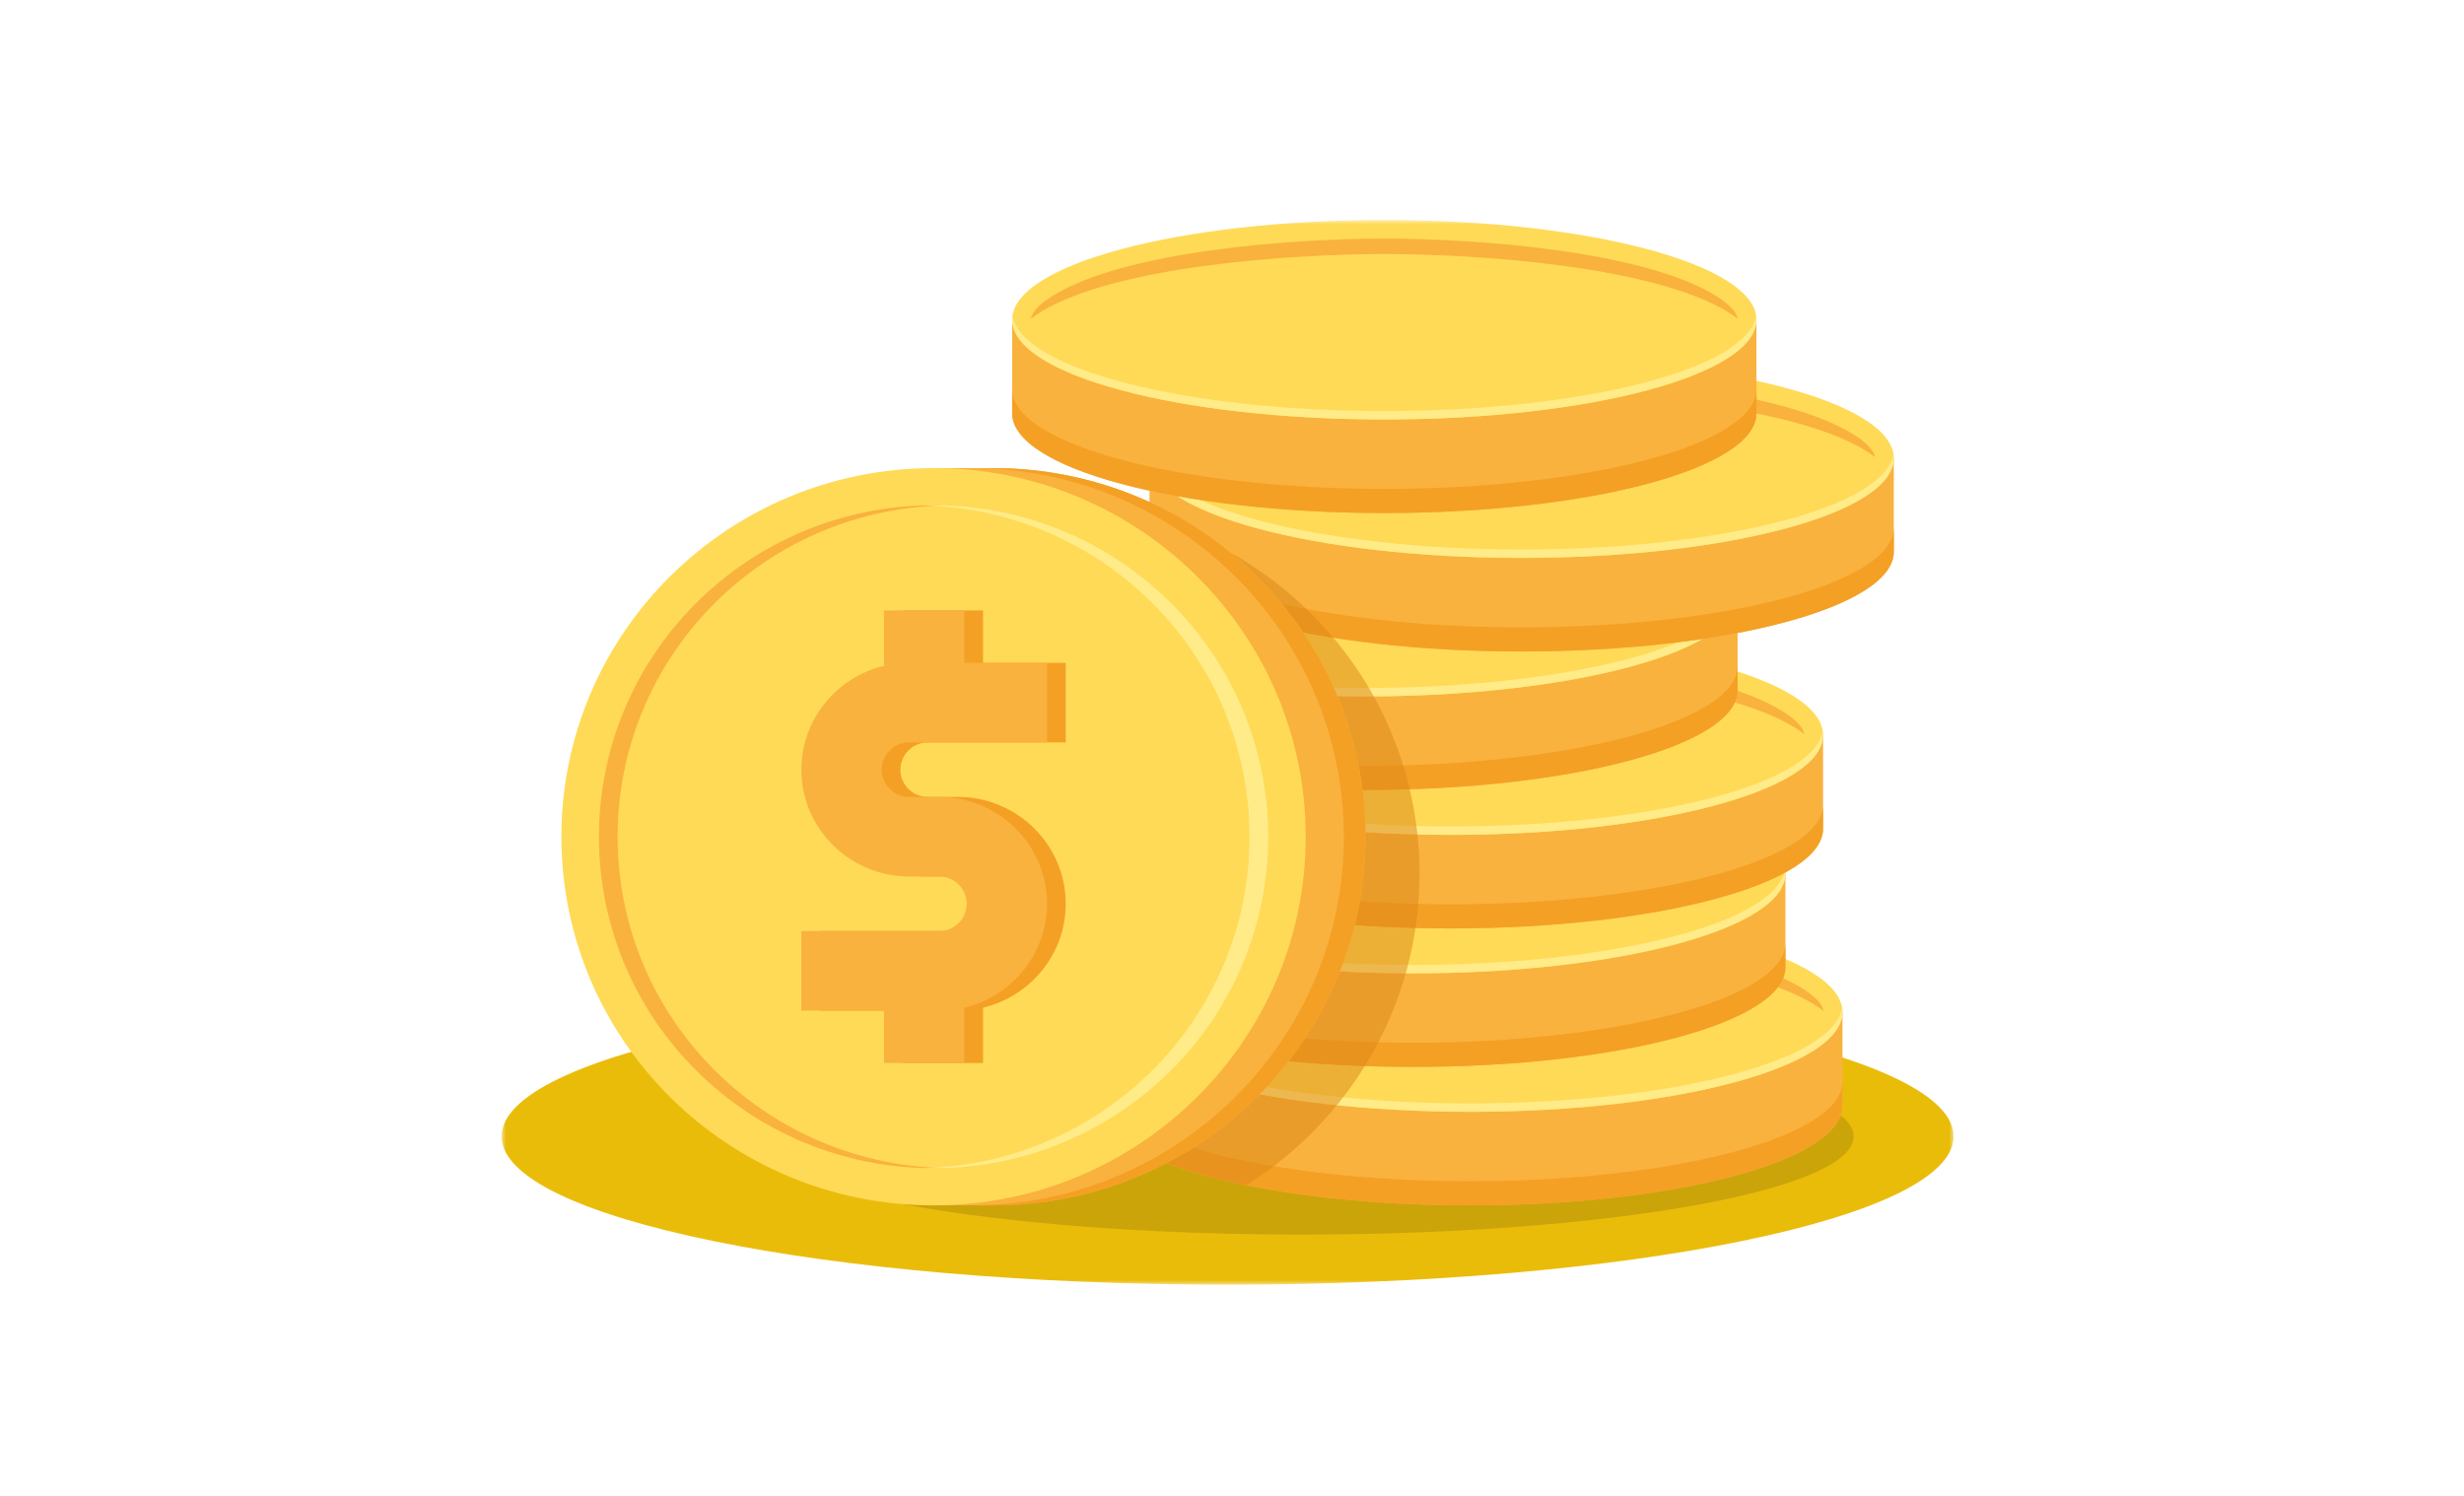 ﻿<?xml version="1.0" encoding="utf-8"?>
<svg width="280" height="170" viewBox="0 0 280 170" fill="none" xmlns="http://www.w3.org/2000/svg">
  <mask id="mask0_829_2031" style="mask-type:luminance" maskUnits="userSpaceOnUse" x="57" y="25" width="165" height="121">
    <path d="M222 25H57V146H222V25Z" fill="white" />
  </mask>
  <g mask="url(#mask0_829_2031)">
    <path d="M139.501 145.999C185.065 145.999 222.001 138.456 222.001 129.151C222.001 119.846 185.065 112.303 139.501 112.303C93.937 112.303 57 119.846 57 129.151C57 138.456 93.937 145.999 139.501 145.999Z" fill="#EABC0A" />
    <path d="M147.941 140.308C182.57 140.308 210.642 135.313 210.642 129.151C210.642 122.989 182.57 117.994 147.941 117.994C113.312 117.994 85.24 122.989 85.24 129.151C85.24 135.313 113.312 140.308 147.941 140.308Z" fill="#CBA40A" />
    <path d="M209.372 115.019V125.65C209.372 131.911 190.438 136.986 167.082 136.986C143.727 136.986 124.793 131.911 124.793 125.65V115.019H209.372Z" fill="#F9B23E" />
    <path d="M167.082 134.242C143.727 134.242 124.793 129.167 124.793 122.906V125.65C124.793 131.911 143.727 136.986 167.082 136.986C190.438 136.986 209.372 131.911 209.372 125.65V122.906C209.372 129.167 190.438 134.242 167.082 134.242Z" fill="#F4A025" />
    <path d="M167.082 126.354C190.438 126.354 209.372 121.279 209.372 115.019C209.372 108.758 190.438 103.683 167.082 103.683C143.727 103.683 124.793 108.758 124.793 115.019C124.793 121.279 143.727 126.354 167.082 126.354Z" fill="#FFDA57" />
    <path d="M167.082 125.395C144.326 125.395 125.771 120.577 124.833 114.538C124.809 114.698 124.793 114.857 124.793 115.017C124.793 121.278 143.727 126.353 167.082 126.353C190.438 126.353 209.372 121.278 209.372 115.017C209.372 114.857 209.356 114.696 209.332 114.538C208.394 120.577 189.839 125.395 167.082 125.395Z" fill="#FFEB88" />
    <path d="M167.083 107.555C177.692 107.555 197.618 108.916 206.142 114.146C206.555 114.399 206.919 114.654 207.232 114.905C207.149 114.189 206.311 113.279 204.899 112.385C196.646 107.155 177.353 105.795 167.082 105.795C156.81 105.795 137.508 107.161 129.264 112.385C127.853 113.279 127.014 114.189 126.932 114.905C127.246 114.654 127.61 114.399 128.022 114.146C136.535 108.921 156.429 107.555 167.08 107.555H167.083Z" fill="#F9B23E" />
    <path d="M202.888 99.282V109.914C202.888 116.175 183.953 121.25 160.598 121.25C137.243 121.25 118.309 116.175 118.309 109.914V99.282H202.888Z" fill="#F9B23E" />
    <path d="M160.598 118.505C137.243 118.505 118.309 113.43 118.309 107.169V109.914C118.309 116.175 137.243 121.25 160.598 121.25C183.953 121.25 202.888 116.175 202.888 109.914V107.169C202.888 113.43 183.953 118.505 160.598 118.505Z" fill="#F4A025" />
    <path d="M160.598 110.618C183.954 110.618 202.888 105.543 202.888 99.282C202.888 93.021 183.954 87.946 160.598 87.946C137.242 87.946 118.309 93.021 118.309 99.282C118.309 105.543 137.242 110.618 160.598 110.618Z" fill="#FFDA57" />
    <path d="M160.598 109.659C137.841 109.659 119.287 104.84 118.348 98.802C118.324 98.961 118.309 99.12 118.309 99.281C118.309 105.541 137.243 110.616 160.598 110.616C183.953 110.616 202.888 105.541 202.888 99.281C202.888 99.12 202.872 98.96 202.848 98.802C201.91 104.84 183.355 109.659 160.598 109.659Z" fill="#FFEB88" />
    <path d="M160.599 91.819C171.207 91.819 191.134 93.179 199.657 98.409C200.071 98.662 200.435 98.917 200.748 99.168C200.665 98.453 199.826 97.543 198.415 96.649C190.162 91.419 170.869 90.058 160.597 90.058C150.326 90.058 131.023 91.424 122.78 96.649C121.368 97.543 120.53 98.453 120.447 99.168C120.761 98.917 121.125 98.662 121.538 98.409C130.051 93.185 149.945 91.819 160.596 91.819H160.599Z" fill="#F9B23E" />
    <path d="M207.167 83.545V94.177C207.167 100.438 188.233 105.513 164.877 105.513C141.522 105.513 122.588 100.438 122.588 94.177V83.545H207.167Z" fill="#F9B23E" />
    <path d="M164.877 102.769C141.522 102.769 122.588 97.694 122.588 91.433V94.177C122.588 100.438 141.522 105.513 164.877 105.513C188.233 105.513 207.167 100.438 207.167 94.177V91.433C207.167 97.694 188.233 102.769 164.877 102.769Z" fill="#F4A025" />
    <path d="M164.877 94.881C188.233 94.881 207.167 89.806 207.167 83.545C207.167 77.285 188.233 72.21 164.877 72.21C141.521 72.21 122.588 77.285 122.588 83.545C122.588 89.806 141.521 94.881 164.877 94.881Z" fill="#FFDA57" />
    <path d="M164.877 93.922C142.121 93.922 123.566 89.103 122.628 83.065C122.603 83.224 122.588 83.383 122.588 83.544C122.588 89.805 141.522 94.88 164.877 94.88C188.233 94.88 207.167 89.805 207.167 83.544C207.167 83.383 207.151 83.223 207.127 83.065C206.189 89.103 187.634 93.922 164.877 93.922Z" fill="#FFEB88" />
    <path d="M164.878 76.082C175.487 76.082 195.413 77.442 203.937 82.672C204.35 82.926 204.714 83.181 205.027 83.431C204.944 82.716 204.106 81.806 202.694 80.912C194.441 75.682 175.148 74.322 164.877 74.322C154.605 74.322 135.302 75.688 127.059 80.912C125.648 81.806 124.809 82.716 124.727 83.431C125.041 83.181 125.405 82.926 125.817 82.672C134.33 77.448 154.224 76.082 164.875 76.082H164.878Z" fill="#F9B23E" />
    <path d="M197.456 67.809V78.441C197.456 84.702 178.522 89.777 155.166 89.777C131.811 89.777 112.877 84.702 112.877 78.441V67.809H197.456Z" fill="#F9B23E" />
    <path d="M155.166 87.032C131.811 87.032 112.877 81.957 112.877 75.696V78.441C112.877 84.702 131.811 89.777 155.166 89.777C178.522 89.777 197.456 84.702 197.456 78.441V75.696C197.456 81.957 178.522 87.032 155.166 87.032Z" fill="#F4A025" />
    <path d="M155.166 79.145C178.522 79.145 197.456 74.07 197.456 67.809C197.456 61.548 178.522 56.473 155.166 56.473C131.811 56.473 112.877 61.548 112.877 67.809C112.877 74.07 131.811 79.145 155.166 79.145Z" fill="#FFDA57" />
    <path d="M155.166 78.186C132.41 78.186 113.855 73.367 112.917 67.329C112.893 67.488 112.877 67.647 112.877 67.808C112.877 74.068 131.811 79.143 155.166 79.143C178.522 79.143 197.456 74.068 197.456 67.808C197.456 67.647 197.44 67.487 197.416 67.329C196.478 73.367 177.923 78.186 155.166 78.186Z" fill="#FFEB88" />
    <path d="M155.167 60.346C165.776 60.346 185.702 61.706 194.226 66.936C194.639 67.189 195.003 67.444 195.316 67.695C195.233 66.98 194.395 66.07 192.983 65.176C184.73 59.946 165.437 58.585 155.166 58.585C144.894 58.585 125.592 59.951 117.348 65.176C115.937 66.07 115.098 66.98 115.016 67.695C115.33 67.444 115.694 67.189 116.106 66.936C124.619 61.712 144.513 60.346 155.164 60.346H155.167Z" fill="#F9B23E" />
    <path d="M215.204 52.072V62.704C215.204 68.965 196.27 74.04 172.914 74.04C149.559 74.04 130.625 68.965 130.625 62.704V52.072H215.204Z" fill="#F9B23E" />
    <path d="M172.914 71.296C149.559 71.296 130.625 66.221 130.625 59.96V62.704C130.625 68.965 149.559 74.04 172.914 74.04C196.27 74.04 215.204 68.965 215.204 62.704V59.96C215.204 66.221 196.27 71.296 172.914 71.296Z" fill="#F4A025" />
    <path d="M172.914 63.408C196.27 63.408 215.204 58.333 215.204 52.072C215.204 45.812 196.27 40.737 172.914 40.737C149.559 40.737 130.625 45.812 130.625 52.072C130.625 58.333 149.559 63.408 172.914 63.408Z" fill="#FFDA57" />
    <path d="M172.914 62.449C150.158 62.449 131.603 57.631 130.665 51.592C130.641 51.751 130.625 51.91 130.625 52.071C130.625 58.332 149.559 63.407 172.914 63.407C196.27 63.407 215.204 58.332 215.204 52.071C215.204 51.91 215.188 51.75 215.164 51.592C214.226 57.631 195.671 62.449 172.914 62.449Z" fill="#FFEB88" />
    <path d="M172.915 44.609C183.524 44.609 203.45 45.969 211.974 51.199C212.387 51.453 212.751 51.708 213.064 51.958C212.981 51.243 212.143 50.333 210.731 49.439C202.478 44.209 183.186 42.849 172.914 42.849C162.642 42.849 143.34 44.215 135.096 49.439C133.685 50.333 132.846 51.243 132.764 51.958C133.078 51.708 133.442 51.453 133.854 51.199C142.369 45.975 162.261 44.609 172.912 44.609H172.915Z" fill="#F9B23E" />
    <path d="M199.597 36.336V46.968C199.597 53.229 180.662 58.304 157.307 58.304C133.952 58.304 115.018 53.229 115.018 46.968V36.336H199.597Z" fill="#F9B23E" />
    <path d="M157.307 55.559C133.952 55.559 115.018 50.484 115.018 44.223V46.968C115.018 53.228 133.952 58.304 157.307 58.304C180.662 58.304 199.597 53.228 199.597 46.968V44.223C199.597 50.484 180.662 55.559 157.307 55.559Z" fill="#F4A025" />
    <path d="M157.307 47.672C180.663 47.672 199.597 42.597 199.597 36.336C199.597 30.075 180.663 25 157.307 25C133.951 25 115.018 30.075 115.018 36.336C115.018 42.597 133.951 47.672 157.307 47.672Z" fill="#FFDA57" />
    <path d="M157.307 46.713C134.55 46.713 115.996 41.894 115.057 35.856C115.033 36.015 115.018 36.174 115.018 36.334C115.018 42.595 133.952 47.67 157.307 47.67C180.662 47.67 199.597 42.595 199.597 36.334C199.597 36.174 199.581 36.013 199.557 35.856C198.619 41.894 180.064 46.713 157.307 46.713Z" fill="#FFEB88" />
    <path d="M157.308 28.872C167.916 28.872 187.843 30.233 196.366 35.463C196.78 35.716 197.144 35.971 197.456 36.222C197.374 35.507 196.535 34.597 195.124 33.703C186.871 28.473 167.578 27.112 157.306 27.112C147.035 27.112 127.732 28.478 119.489 33.703C118.077 34.597 117.239 35.507 117.156 36.222C117.47 35.971 117.834 35.716 118.247 35.463C126.76 30.238 146.654 28.872 157.305 28.872H157.308Z" fill="#F9B23E" />
    <g opacity="0.5">
      <path d="M161.308 99.282C161.308 79.817 147.906 63.453 129.745 58.75C119.947 60.729 113.463 63.824 112.919 67.33C112.907 67.408 112.896 67.485 112.89 67.564C112.883 67.646 112.879 67.727 112.879 67.81V78.442C112.879 81.189 116.525 83.707 122.591 85.67V94.179C122.591 94.221 122.595 94.263 122.596 94.305C120.099 95.673 118.599 97.195 118.35 98.803C118.339 98.881 118.328 98.958 118.322 99.037C118.315 99.119 118.31 99.2 118.31 99.283V109.915C118.31 112.133 120.689 114.202 124.795 115.949V125.652C124.795 129.348 131.398 132.632 141.613 134.701C153.45 127.275 161.309 114.189 161.309 99.283L161.308 99.282Z" fill="#DB8616" />
    </g>
    <path d="M155.167 95.093C155.167 118.229 136.232 136.986 112.877 136.986H106.084V53.199H112.877C136.232 53.199 155.167 71.955 155.167 95.093Z" fill="#F9B23E" />
    <path d="M112.879 53.199H110.418C133.773 53.199 152.707 71.955 152.707 95.093C152.707 118.23 133.773 136.986 110.418 136.986H112.879C136.234 136.986 155.168 118.229 155.168 95.093C155.168 71.956 136.234 53.199 112.879 53.199Z" fill="#F4A025" />
    <path d="M106.084 136.986C129.44 136.986 148.374 118.23 148.374 95.093C148.374 71.955 129.44 53.199 106.084 53.199C82.729 53.199 63.795 71.955 63.795 95.093C63.795 118.23 82.729 136.986 106.084 136.986Z" fill="#FFDA57" />
    <path d="M105.444 84.376H121.106V75.332H111.712V69.374H102.582V75.667C97.2 76.948 93.189 81.754 93.189 87.473C93.189 94.168 98.687 99.614 105.445 99.614H108.849C110.574 99.614 111.975 101.003 111.975 102.711C111.975 104.419 110.574 105.808 108.849 105.808H93.188V114.852H102.581V120.81H111.711V114.517C117.093 113.237 121.104 108.43 121.104 102.711C121.104 96.016 115.606 90.57 108.848 90.57H105.444C103.719 90.57 102.318 89.181 102.318 87.473C102.318 85.765 103.719 84.376 105.444 84.376Z" fill="#F4A025" />
    <path d="M103.321 84.376H118.983V75.332H109.589V69.374H100.459V75.667C95.077 76.948 91.066 81.754 91.066 87.473C91.066 94.168 96.564 99.614 103.322 99.614H106.726C108.451 99.614 109.852 101.003 109.852 102.711C109.852 104.419 108.451 105.808 106.726 105.808H91.064V114.852H100.458V120.81H109.588V114.517C114.97 113.237 118.981 108.43 118.981 102.711C118.981 96.016 113.483 90.57 106.725 90.57H103.321C101.596 90.57 100.195 89.181 100.195 87.473C100.195 85.765 101.596 84.376 103.321 84.376Z" fill="#F9B23E" />
    <path d="M70.184 95.093C70.184 74.626 86.624 57.992 107.147 57.439C106.793 57.429 106.44 57.424 106.086 57.424C85.07 57.424 68.061 74.271 68.061 95.093C68.061 115.914 85.067 132.762 106.086 132.762C106.441 132.762 106.795 132.756 107.147 132.746C86.662 132.193 70.184 115.597 70.184 95.093Z" fill="#F9B23E" />
    <path d="M141.987 95.093C141.987 74.626 125.547 57.992 105.023 57.439C105.377 57.429 105.731 57.424 106.085 57.424C127.101 57.424 144.11 74.271 144.11 95.093C144.11 115.914 127.104 132.762 106.085 132.762C105.73 132.762 105.376 132.756 105.023 132.746C125.509 132.193 141.987 115.597 141.987 95.093Z" fill="#FFEB88" />
  </g>
</svg>